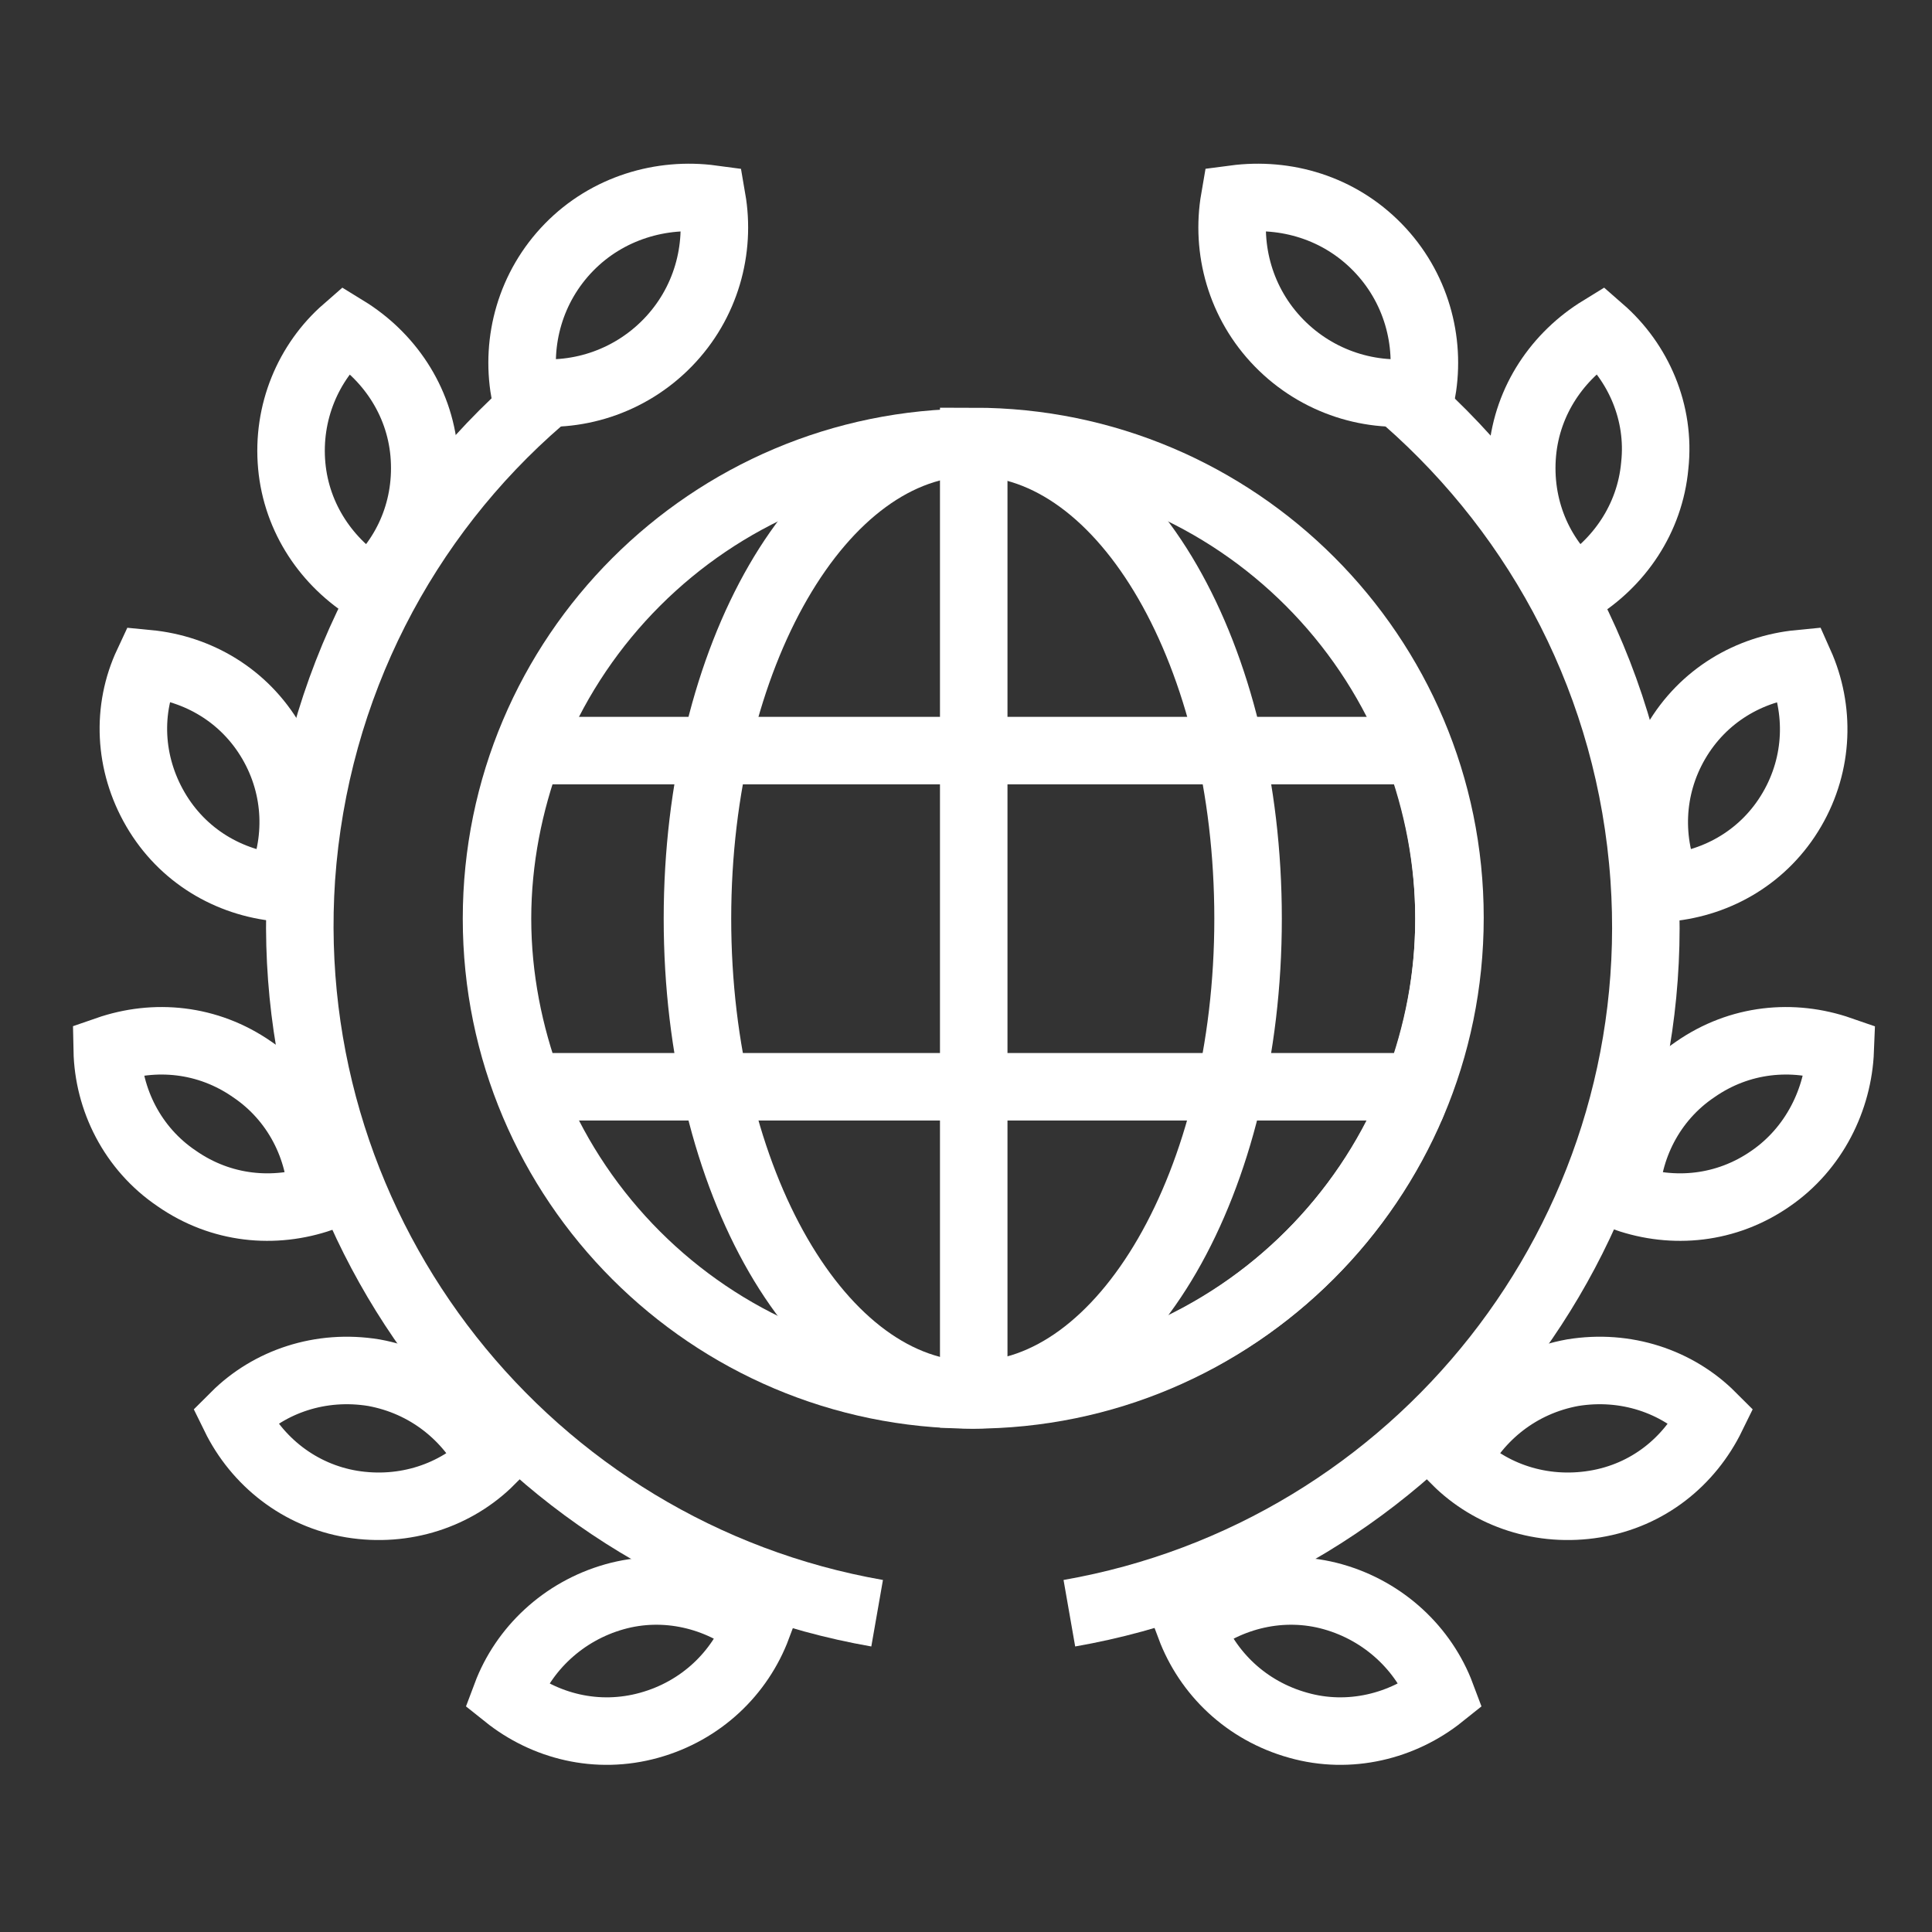 <?xml version="1.0" encoding="utf-8"?>
<!-- Generator: Adobe Illustrator 27.2.0, SVG Export Plug-In . SVG Version: 6.00 Build 0)  -->
<svg version="1.1" id="Layer_1" xmlns="http://www.w3.org/2000/svg" xmlns:xlink="http://www.w3.org/1999/xlink" x="0px" y="0px"
	 viewBox="0 0 200 200" style="enable-background:new 0 0 200 200;" xml:space="preserve">
<rect x="0" y="0" width="200" height="200" fill="#333333" stroke="none"/>
<style type="text/css">
	.st0{display:none;}
	.st1{display:inline;}
	.st2{fill:none;stroke:#FFFFFF;stroke-width:6.989;}
	.st3{fill:#FFFFFF;}
	.st4{fill:none;stroke:#FFFFFF;stroke-width:6.989;}
	.st5{fill:none;stroke:#FFFFFF;stroke-width:6.583;}
	.st6{display:inline;fill:none;stroke:#FFFFFF;stroke-width:6.583;}
	.st7{fill:none;stroke:#FFFFFF;stroke-width:6.583;stroke-dasharray:6.513,6.513;}
	.st8{display:inline;fill:none;stroke:#FFFFFF;stroke-width:6.908;}
	.st9{fill:none;stroke:#FFFFFF;stroke-width:6.908;}
	.st10{display:inline;fill:none;stroke:#FFFFFF;stroke-width:6.908;stroke-dasharray:6.908;}
</style>
<g class="st0">
	<g class="st1">
		<polyline class="st2" points="64.4,86.2 64.4,129.8 76.7,129.8 76.7,96.7 95.4,96.7 95.4,129.8 137.1,129.8 137.1,86.2 		"/>
		<path class="st3" d="M119.9,100.3v8.4h-8.2v-8.4H119.9 M126.9,93.3h-22.1v22.4h22.1V93.3L126.9,93.3z"/>
		<polyline class="st2" points="51.9,98.4 100.8,49.5 149.6,98.4 		"/>
	</g>
	<g class="st1">
		<g>
			<g>
				<path class="st2" d="M58.9,25.6c-4,4.1-5.5,9.7-4.6,14.9c5.3,0.8,10.8-0.9,14.8-5c4-4.1,5.5-9.7,4.6-14.9
					C68.5,19.9,62.9,21.5,58.9,25.6z"/>
				<path class="st2" d="M30.2,48.2c0.5,5.5,3.7,10.1,8.1,12.8c3.9-3.4,6.1-8.5,5.6-14.1c-0.5-5.5-3.7-10.1-8.1-12.8
					C31.9,37.5,29.7,42.7,30.2,48.2z"/>
				<path class="st2" d="M16,83.8c2.8,4.8,7.6,7.6,12.8,8.1c2.1-4.7,2-10.3-0.8-15.1c-2.8-4.8-7.6-7.6-12.8-8.1
					C13.1,73.4,13.2,79,16,83.8z"/>
				<path class="st2" d="M18.3,122c4.6,3.2,10.1,3.7,15,2c-0.1-5.1-2.6-10.2-7.2-13.3c-4.6-3.2-10.1-3.7-15-2
					C11.2,113.8,13.7,118.9,18.3,122z"/>
				<path class="st2" d="M36.4,155.7c5.5,0.9,10.8-0.9,14.4-4.5c-2.3-4.6-6.6-8.1-12.1-9.1c-5.5-0.9-10.8,0.9-14.4,4.5
					C26.6,151.3,31,154.8,36.4,155.7z"/>
				<path class="st2" d="M67.2,178.6c5.4-1.5,9.4-5.4,11.2-10.2c-4-3.2-9.5-4.6-14.8-3.1c-5.3,1.5-9.4,5.4-11.2,10.2
					C56.4,178.7,61.8,180.1,67.2,178.6z"/>
				<path class="st2" d="M90.8,167c-36-6.3-62.1-38.9-59.6-76.1C32.6,71,41.9,53.5,55.9,41.4"/>
			</g>
			<g>
				<path class="st2" d="M142.6,25.6c4,4.1,5.5,9.7,4.6,14.9c-5.2,0.8-10.8-0.9-14.8-5c-4-4.1-5.5-9.7-4.6-14.9
					C133.1,19.9,138.6,21.5,142.6,25.6z"/>
				<path class="st2" d="M171.3,48.2c-0.5,5.5-3.7,10.1-8.1,12.8c-3.9-3.4-6.1-8.5-5.6-14.1c0.5-5.5,3.7-10.1,8.1-12.8
					C169.6,37.5,171.9,42.7,171.3,48.2z"/>
				<path class="st2" d="M185.5,83.8c-2.8,4.8-7.6,7.6-12.8,8.1c-2.1-4.7-2-10.3,0.8-15.1c2.8-4.8,7.6-7.6,12.8-8.1
					C188.4,73.4,188.3,79,185.5,83.8z"/>
				<path class="st2" d="M183.3,122c-4.6,3.2-10.1,3.7-15,2c0.1-5.1,2.6-10.2,7.2-13.3c4.6-3.2,10.1-3.7,15-2
					C190.3,113.8,187.8,118.9,183.3,122z"/>
				<path class="st2" d="M165.1,155.7c-5.5,0.9-10.8-0.9-14.4-4.5c2.3-4.6,6.6-8.1,12.1-9.1c5.5-0.9,10.8,0.9,14.4,4.5
					C174.9,151.3,170.6,154.8,165.1,155.7z"/>
				<path class="st2" d="M134.4,178.6c-5.4-1.5-9.4-5.4-11.2-10.2c4-3.2,9.5-4.6,14.8-3.1c5.3,1.5,9.4,5.4,11.2,10.2
					C145.2,178.7,139.7,180.1,134.4,178.6z"/>
				<path class="st2" d="M110.7,167c36-6.3,62.1-38.9,59.6-76.1c-1.4-19.9-10.7-37.3-24.6-49.5"/>
			</g>
		</g>
	</g>
</g>
<g>
	<g>
		<g>
			<path class="st4" d="M150,95.1c0,27.2-22.1,49.3-49.3,49.3c-27.2,0-49.3-22.1-49.3-49.3c0-27.2,22.1-49.3,49.3-49.3
				C128,45.8,150,67.9,150,95.1z"/>
			<path class="st4" d="M129.2,95.1c0,27.2-12.8,49.3-28.5,49.3c-15.7,0-28.5-22.1-28.5-49.3c0-27.2,12.8-49.3,28.5-49.3
				C116.5,45.8,129.2,67.9,129.2,95.1z"/>
			<path class="st4" d="M100.8,144.3c27.2,0,49.3-22.1,49.3-49.3c0-27.2-22.1-49.3-49.3-49.3V144.3z"/>
			<path class="st4" d="M51.5,95.1c0,6.1,1.2,12,3.2,17.4h92.1c2-5.4,3.2-11.2,3.2-17.4c0-6.1-1.2-12-3.2-17.4H54.7
				C52.7,83.1,51.5,89,51.5,95.1z"/>
		</g>
	</g>
	<g>
		<g>
			<path class="st4" d="M58.9,25.6c-4,4.1-5.5,9.7-4.6,14.9c5.2,0.8,10.8-0.9,14.8-5c4-4.1,5.5-9.7,4.6-14.9
				C68.5,19.9,62.9,21.5,58.9,25.6z"/>
			<path class="st4" d="M30.2,48.2c0.5,5.5,3.7,10.1,8.1,12.8c3.9-3.4,6.1-8.5,5.6-14.1c-0.5-5.5-3.7-10.1-8.1-12.8
				C31.9,37.5,29.7,42.7,30.2,48.2z"/>
			<path class="st4" d="M16.1,83.8c2.8,4.8,7.6,7.6,12.8,8.1c2.1-4.7,2-10.3-0.8-15.1c-2.8-4.8-7.6-7.6-12.8-8.1
				C13.1,73.4,13.3,79,16.1,83.8z"/>
			<path class="st4" d="M18.3,122c4.6,3.2,10.1,3.7,15,2c-0.1-5.1-2.6-10.2-7.2-13.3c-4.6-3.2-10.1-3.7-15-2
				C11.2,113.8,13.7,118.9,18.3,122z"/>
			<path class="st4" d="M36.4,155.7c5.5,0.9,10.8-0.9,14.4-4.5c-2.3-4.6-6.6-8.1-12.1-9.1c-5.5-0.9-10.8,0.9-14.4,4.5
				C26.6,151.3,31,154.8,36.4,155.7z"/>
			<path class="st4" d="M67.2,178.6c5.4-1.5,9.4-5.4,11.2-10.2c-4-3.2-9.5-4.6-14.8-3.1c-5.3,1.5-9.4,5.4-11.2,10.2
				C56.4,178.7,61.8,180.1,67.2,178.6z"/>
			<path class="st4" d="M90.8,167c-36-6.3-62.1-38.9-59.6-76.1C32.6,71,41.9,53.5,55.9,41.4"/>
		</g>
		<g>
			<path class="st4" d="M142.6,25.6c4,4.1,5.5,9.7,4.6,14.9c-5.2,0.8-10.8-0.9-14.8-5c-4-4.1-5.5-9.7-4.6-14.9
				C133.1,19.9,138.6,21.5,142.6,25.6z"/>
			<path class="st4" d="M171.3,48.2c-0.5,5.5-3.7,10.1-8.1,12.8c-3.9-3.4-6.1-8.5-5.6-14.1c0.5-5.5,3.7-10.1,8.1-12.8
				C169.6,37.5,171.9,42.7,171.3,48.2z"/>
			<path class="st4" d="M185.5,83.8c-2.8,4.8-7.6,7.6-12.8,8.1c-2.1-4.7-2-10.3,0.8-15.1c2.8-4.8,7.6-7.6,12.8-8.1
				C188.4,73.4,188.3,79,185.5,83.8z"/>
			<path class="st4" d="M183.3,122c-4.6,3.2-10.1,3.7-15,2c0.1-5.1,2.6-10.2,7.2-13.3c4.6-3.2,10.1-3.7,15-2
				C190.3,113.8,187.8,118.9,183.3,122z"/>
			<path class="st4" d="M165.1,155.7c-5.5,0.9-10.8-0.9-14.4-4.5c2.3-4.6,6.6-8.1,12.1-9.1c5.5-0.9,10.8,0.9,14.4,4.5
				C174.9,151.3,170.6,154.8,165.1,155.7z"/>
			<path class="st4" d="M134.4,178.6c-5.4-1.5-9.4-5.4-11.2-10.2c4-3.2,9.5-4.6,14.8-3.1c5.3,1.5,9.4,5.4,11.2,10.2
				C145.2,178.7,139.7,180.1,134.4,178.6z"/>
			<path class="st4" d="M110.7,167c36-6.3,62.1-38.9,59.5-76.1c-1.4-19.9-10.7-37.3-24.6-49.5"/>
		</g>
	</g>
</g>
<g class="st0">
	<g class="st1">
		<g>
			<g>
				<line class="st5" x1="134.1" y1="181.2" x2="134.1" y2="146.1"/>
				<line class="st5" x1="67.4" y1="146.1" x2="67.4" y2="181.2"/>
				<g>
					<path class="st5" d="M116.1,108.7c0,0,11.9-0.1,18.5,0c5.4,0.1,10.6,2.7,14.6,6.8c7.3,7.3,7.3,19.2,0,26.5
						c-5.9,5.9-15.4,5.9-21.2,0c-4.7-4.7-4.7-12.3,0-17c3.7-3.7,9.8-3.7,13.6,0c3,3,3,7.9,0,10.9"/>
					<path class="st5" d="M116.7,108.7c0,0-43.1-0.1-49.7,0c-5.4,0.1-10.6,2.7-14.7,6.8c-7.3,7.3-7.3,19.2,0,26.5
						c5.9,5.9,15.4,5.9,21.2,0c4.7-4.7,4.7-12.3,0-17c-3.7-3.7-9.8-3.7-13.6,0c-3,3-3,7.9,0,10.9"/>
				</g>
				<line class="st5" x1="73.7" y1="126.7" x2="127.4" y2="126.7"/>
			</g>
		</g>
		<line class="st5" x1="82.4" y1="181.2" x2="82.4" y2="151.5"/>
		<line class="st5" x1="101.1" y1="181.2" x2="101.1" y2="141.5"/>
		<line class="st5" x1="119.8" y1="181.2" x2="119.8" y2="151.5"/>
	</g>
	<polygon class="st6" points="100.8,40.7 108.9,57.1 126.9,59.7 113.8,72.4 116.9,90.4 100.8,81.9 84.6,90.4 87.7,72.4 74.6,59.7 
		92.7,57.1 	"/>
	<g class="st1">
		<path class="st5" d="M150.1,166.1c0.9-0.7,1.7-1.4,2.6-2.1"/>
		<path class="st7" d="M157.5,159.7c15.1-14.7,24.4-35.3,24.4-58c0-44.8-36.3-81.2-81.2-81.2s-81.2,36.3-81.2,81.2
			c0,23.9,10.3,45.4,26.8,60.3"/>
		<path class="st5" d="M48.8,164c0.8,0.7,1.7,1.4,2.6,2.1"/>
	</g>
</g>
<g class="st0">
	<path class="st8" d="M73.1,163.2c0.9-12.3,8.5-23.5,20.6-30.2l0.4-0.2c2.5-1.6,4.7-3.3,6.6-5.2c1.9,1.9,4.1,3.7,6.7,5.2l0.4,0.2
		c12.1,6.8,19.7,18,20.6,30.3"/>
	<path class="st8" d="M136.9,68.6c-5.6,1.9-11.8,3.7-18.6,5.2l-0.9,0.2c-6.3,1.6-11.9,3.3-16.6,5.2c-4.7-1.9-10.4-3.7-16.6-5.2
		l-0.9-0.2c-7.1-1.6-13.6-3.4-19.5-5.5"/>
	<g class="st1">
		<rect x="48.1" y="20.5" class="st9" width="105.3" height="16.6"/>
		<rect x="48.1" y="162.6" class="st9" width="105.3" height="16.6"/>
	</g>
	<g class="st1">
		<line class="st9" x1="48.1" y1="46.4" x2="48.1" y2="153.3"/>
		<line class="st9" x1="153.4" y1="46" x2="153.4" y2="152.9"/>
	</g>
	<g class="st1">
		<polyline class="st9" points="137.2,163.6 137.2,116.5 105.5,99.6 137.2,82.8 137.2,46 		"/>
		<polyline class="st9" points="64.3,46 64.3,82.8 96,99.6 64.3,116.5 64.3,163.6 		"/>
	</g>
	<line class="st10" x1="100.8" y1="127.9" x2="100.8" y2="107.2"/>
</g>
</svg>
